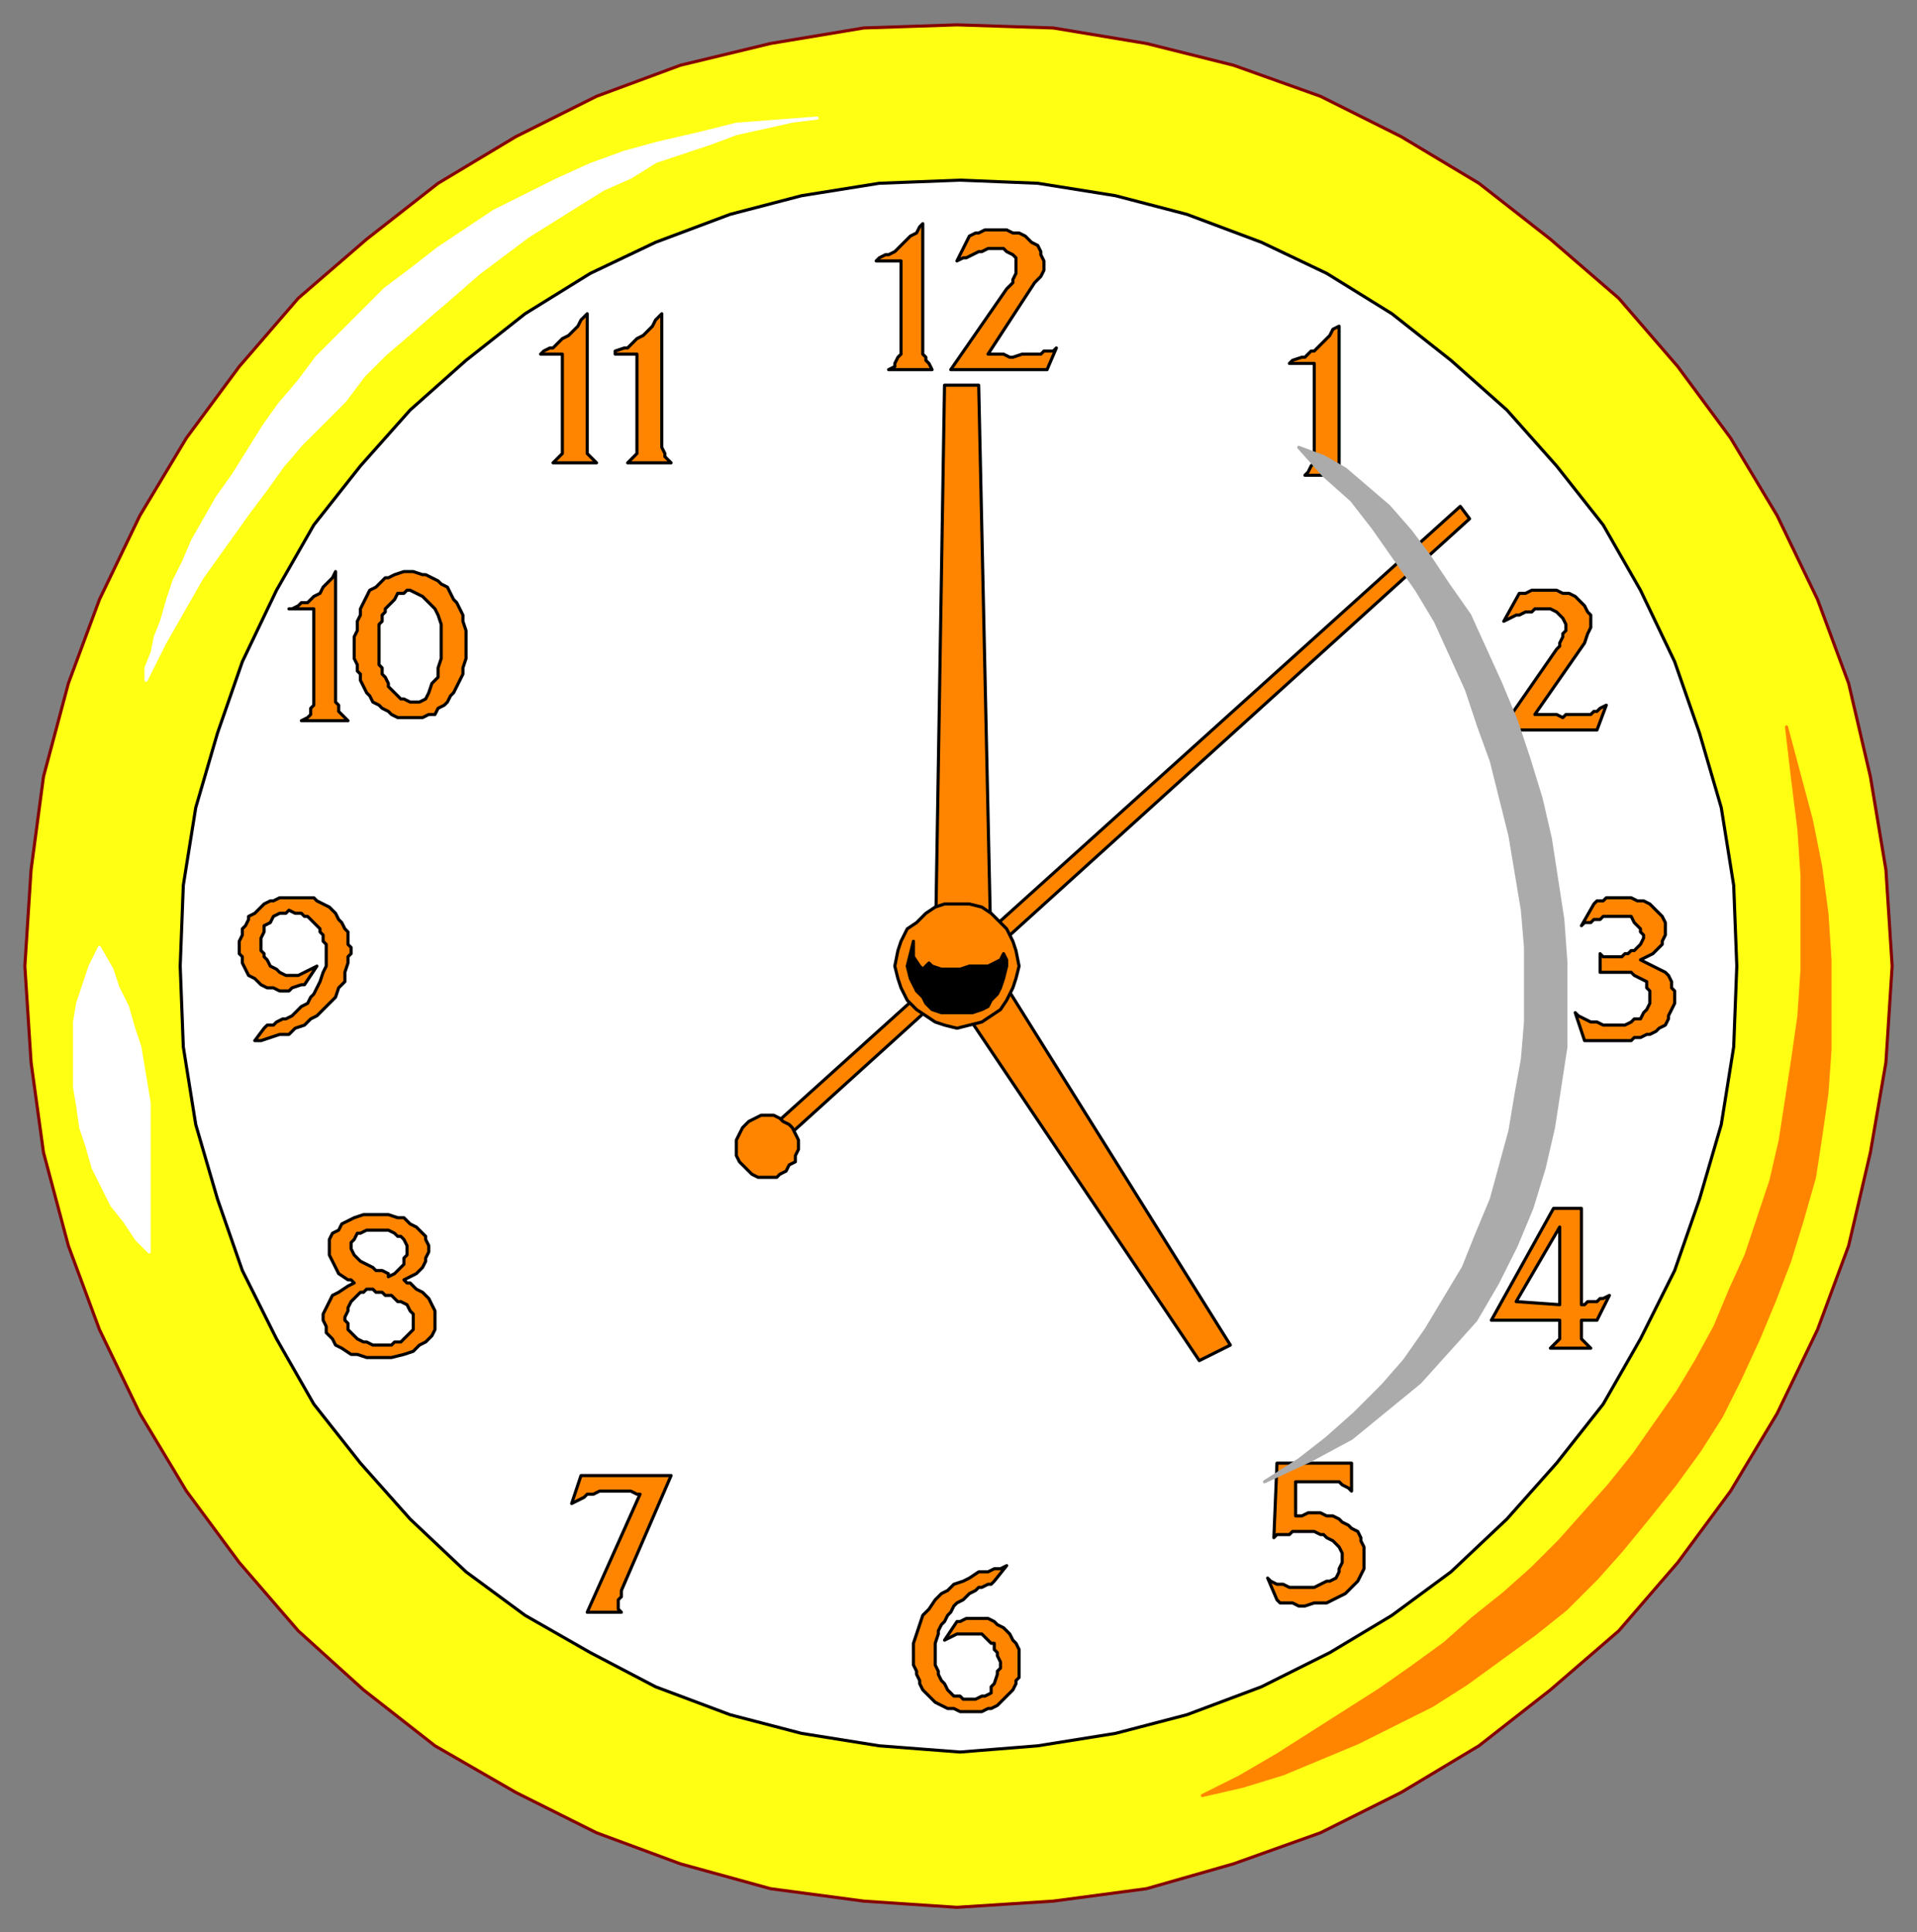 <svg xmlns="http://www.w3.org/2000/svg" fill-rule="evenodd" height="622" preserveAspectRatio="none" stroke-linecap="round" width="617"><rect width="100%" height="100%" fill="#808080" stroke="none"/><style>.brush0{fill:#fff}.pen0{stroke:#000;stroke-width:1;stroke-linejoin:round}.brush2{fill:#ff8500}</style><path style="stroke:#850202;stroke-width:1;stroke-linejoin:round;fill:#ffff14" d="m308 8 31 1 30 5 28 7 28 10 26 13 25 15 23 18 22 19 19 22 17 23 15 25 13 27 10 27 7 30 5 30 2 31-2 31-5 29-7 30-10 27-13 27-15 25-17 23-19 22-22 19-23 18-25 15-26 13-28 10-28 8-30 4-31 2-30-2-30-4-29-8-27-10-26-13-26-15-23-18-21-19-19-22-17-23-15-25-13-27-10-27-8-30-4-29-2-31 2-31 4-30 8-30 10-27 13-27 15-25 17-23 19-22 22-19 23-18 25-15 26-13 27-10 29-7 30-5 30-1z"/><path class="pen0 brush0" d="m309 58 25 1 25 4 23 6 24 9 21 10 21 13 19 15 18 16 16 18 15 19 12 21 11 23 8 23 7 24 4 25 1 26-1 26-4 25-7 24-8 23-11 22-12 21-15 19-16 18-18 17-19 14-20 12-22 11-24 9-23 6-25 4-25 2-26-2-25-4-23-6-24-9-21-11-21-12-19-14-18-17-16-18-15-19-12-21-11-22-8-23-7-24-4-25-1-26 1-26 4-25 7-24 8-23 11-23 12-21 15-19 16-18 18-16 19-15 21-13 21-10 24-9 23-6 25-4 26-1z"/><path class="brush2" style="stroke:#ff8500;stroke-width:1;stroke-linejoin:round" d="m575 234 2 17 2 16 1 15v30l-1 15-2 14-2 13-2 13-3 13-4 12-4 12-5 11-5 12-6 11-6 10-7 10-7 10-8 10-8 9-8 9-9 9-9 8-10 8-9 8-11 8-10 7-11 7-11 7-11 7-12 7-12 6 13-3 13-4 12-5 12-5 12-6 12-6 11-7 11-8 11-8 10-8 10-10 8-9 9-11 8-10 8-11 7-11 6-12 6-13 5-12 5-13 4-13 4-14 2-13 2-14 1-14v-29l-1-15-2-15-3-15-4-15-4-15z"/><path class="pen0 brush2" d="M101 225v-29h-8 1l2-1 1-1h2l1-1 1-1 2-1 1-2 2-2 1-1 1-2v42l1 1v2l1 1 1 1 1 1H97l2-1 1-1v-2l1-1v-2h0zm13-15v-5l1-2v-3l1-2v-2l1-2 1-2 1-2 2-1 1-1 2-2h1l2-1 3-1h3l3 1h1l2 1 2 1 1 1 2 1 1 2 1 2 1 1 1 2 1 2v2l1 3v9l-1 3v2l-1 2-1 2-1 2-1 1-1 2-1 1-2 1-1 2h-2l-2 1h-8l-2-1-1-1-2-1-1-1-2-1-1-2-1-1-1-2-1-2v-2l-1-1v-2l-1-2v-2zm67-68v-28h-7l1-1 2-1h1l1-1 1-1 1-1 2-1 2-2 1-1 1-2 2-2v45l1 1 1 1 1 1h-14l1-1 1-1 1-1v-4zm24 0v-28h-7v-1l3-1h1l1-1 1-1 1-1 2-1 2-2 1-1 1-2 2-2v43l1 2v1l1 1 1 1h-14l1-1 1-1 1-1v-4zm85-30V84h-8l1-1 2-1h1l2-1 1-1 1-1 1-1 2-2 2-1 1-2 1-1v42l1 1v1l1 1 1 2h0-14l2-1v-1l1-2 1-1v-2zm16 7 18-26 1-1 1-1v-1l1-2v-5l-1-1-2-1-1-1h-5l-2 1h-1l-2 1-2 1h-1l-2 1 4-8 2-1h1l2-1h7l2 1h2l2 1 2 2 2 1 1 2v1l1 2v3l-1 2-2 2-15 23h5l2 1h1l3-1h6l1-1h3l1-1h0l-3 7h-31zm117 27v-29h-8l1-1 3-1h1l1-1 1-1h1l2-2 1-1 2-2 1-2 2-1v45l1 1 1 1 1 1h-14l1-1 1-2 1-1v-3h0zm60 89 18-26 1-1v-1l1-2v-1l1-1v-2l-1-2-1-1-1-1-2-1h-5l-1 1h-2l-2 1h-1l-2 1-2 1 5-9h2l2-1h8l2 1h2l2 1 2 2 1 1 1 2 1 1v4l-1 2-1 3-16 23h7l2 1 1-1h8l1-1h1l1-1 2-1-3 8h-31zm32 78v-6l1 1h6l1-1h1l1-1h1l2-2 1-2v-1l-1-1v-1l-2-2-1-2h-9l-1 1h-2l-1 1h-2l-1 1 4-7 1-1h2l1-1h8l2 1h2l2 1 1 1 2 2 1 1 1 2v4l-1 2v1l-1 1-1 1-1 1-2 1-2 1 2 1 2 1 2 1 2 1 1 1 1 2v2l1 1v4l-1 2-1 2v1l-1 2-2 1-1 1-2 1h-1l-2 1h-2l-1 1h-15l-3-9 1 1 2 1 2 1h2l2 1h7l2-1 1-1h2l1-2 1-1 1-2v-4l-1-1v-2l-2-1-2-1-1-1h-10zm-13 116v-4h-22l20-36h9v31h1l1-1h3l1-1h1l2-1-4 8h-5v6l1 1 1 1 1 1h-13l1-1 1-1 1-1v-2zm-94 79 1 1 2 1h2l2 1h8l2-1 2-1h1l2-1 1-2v-1l1-2v-3l-1-2-1-1-1-1-2-1-1-1h-1l-2-1h-7l-1 1h-4l-1 1 1-24h24v9l-1-1-2-1-1-1h-14v11h2l2-1h4l2 1h2l2 1 1 1 2 1 1 1 2 1 1 2v1l1 2v7l-1 2-1 2-2 2-2 2-2 1-2 1-2 1h-4l-3 1h-2l-2-1h-4l-1-1-3-7zm-114 24v-3l1-3 1-3 1-3 2-2 2-3 2-2 2-1 2-2 3-1 2-1 3-2h3l2-1h2l2-1-4 5-1 1h-1l-2 1h-1l-1 1-2 1-1 1-1 1-2 1-1 1-1 2-1 1-1 2-1 1-1 2v1l-1 3v7l1 2v1l1 2 1 1 1 2 1 1 1 1h2l1 1h4l2-1h1l2-1v-2l1-1 1-3v-1l1-1v-2l-1-2v-1l-1-1v-2h-1l-1-1-1-1-1-1h-8l-2 1-2 1 4-6h1l2-1h7l2 1 1 1 2 1 1 1 1 1 1 2 1 1 1 2v9l-1 1v1l-1 2-1 1-1 1-1 1-1 1-1 1-2 1h-1l-2 1h-7l-2-1h-2l-2-1-2-1-2-2-1-1-1-1-1-2v-1l-1-2v-1l-1-2v-4zm-105-13 17-38h-1l-2-1h-10l-2 1h-2l-1 1-2 1-2 1 3-9h29l-16 37v2l-1 1v3l1 1h-11zm-75-106-1-1h-1l-3-2-1-2-1-2-1-2v-5l1-2 2-1 1-2 2-1 2-1 3-1h8l3 1h2l2 2 2 1 1 1 2 2v1l1 2v2l-1 2v1l-1 2-2 2-2 1-2 1 1 1h1l2 2 2 1 2 2 1 2 1 2v6l-1 2-2 2-2 1-2 2-3 1-4 1h-8l-3-1h-2l-3-2-2-1-1-2-2-2v-2l-1-2v-2l1-2 1-2 1-2 2-1 3-2 2-1zm-29-82 1-1h2l1-1 2-1h1l2-1 1-1 2-2 2-1 1-2 1-1 1-2 1-2 1-3 1-2v-7l-1-1v-2l-1-1v-1l-1-1-1-1-2-2h-1l-1-1h-2l-2-1-1 1h-2l-2 1-1 2-2 1v2l-1 2v4l1 1v1l1 1 1 2 2 1 1 1 2 1h4l2-1 2-1 2-1-4 6h-1l-3 1-1 1h-3l-2-1h-2l-2-1-1-1-1-1-2-1-1-2-1-2v-2l-1-1v-4l1-2v-2l1-1 1-2v-1l2-1 1-1 1-1 1-1 2-1h1l2-1h11l1 1 2 1 2 1 1 1 1 1 1 2 1 1 1 2 1 1v4l1 1v2l-1 1v2l-1 3v3l-2 2-1 3-2 2-2 2-2 2-2 1-2 2-3 1-2 2h-3l-3 1-3 1h-2l3-4zm161 34 224-202 3 4-223 202-4-4z"/><path class="pen0 brush2" d="M247 359h2l2 1 1 1 2 1 1 1 1 2 1 2v3l-1 2v2l-2 1-1 2-2 1-1 1h-6l-2-1-1-1-2-2-1-1-1-2v-5l1-2 1-2 1-1 1-1 2-1 2-1h2zm72-51-18 1 3-185h11l4 184z"/><path class="pen0 brush2" d="m300 310 16-5 80 128-10 5-86-128z"/><path class="pen0 brush2" d="M308 291h4l4 1 3 2 3 3 2 2 2 4 1 3 1 5-1 4-1 3-2 4-2 3-3 2-3 2-4 1-4 1-4-1-3-1-3-2-3-2-3-3-2-4-1-3-1-4 1-5 1-3 2-4 3-2 3-3 3-2 3-1h4z"/><path class="pen0 brush0" d="M122 208v6l1 1v2l1 1 1 2v1l1 1 1 1 2 2h1l2 1h3l2-1 1-2 1-3 2-2v-3l1-3v-11l-1-3-1-2-2-2-2-2-2-1-2-1h-1l-1 1h-2l-1 2-2 2-1 1v1l-1 1v2l-1 1v7zm3 203 2-1 1-1 1-1 1-1v-2l1-1v-3l-1-2-1-1h-1l-1-1-2-1h-7l-2 1h-1l-1 2-1 1v2l1 2 1 1 1 1 2 1 2 1 1 1h2l2 1v1zm-7 4-1 1h-1l-2 2-1 1-1 2v1l-1 2v1l1 1v2l1 1 1 1 1 1 2 1h1l2 1h6l1-1h2l1-1 2-2 1-1v-5l-1-1-1-2-2-1h-1l-1-1-1-1h-2l-1-1h-2l-1-1h-2zm370 4 14 1v-25l-14 24z"/><path class="brush0" d="m32 305-3 6-2 6-2 6-1 6v21l1 6 1 7 2 6 2 7 3 6 3 6 4 5 4 6 4 4v-48l-1-6-1-6-1-6-2-6-2-7-3-6-2-6-4-7zM263 38l-13 1-13 1-12 3-13 3-11 3-11 4-11 5-10 5-10 5-9 6-9 6-9 7-8 6-8 8-7 7-7 7-6 8-6 7-5 7-5 8-5 8-5 7-4 7-4 7-3 7-3 6-2 6-2 7-2 5-1 5-2 5v4l3-6 3-6 4-7 4-7 4-7 5-7 5-7 5-7 6-8 5-7 6-7 7-7 7-7 6-8 7-7 7-6 8-7 7-6 8-7 8-6 8-6 8-5 8-5 8-5 9-4 8-5 9-3 9-3 8-3 9-2 9-2 8-1z" style="stroke:#fff;stroke-width:1;stroke-linejoin:round"/><path style="stroke:#ababab;stroke-width:1;stroke-linejoin:round;fill:#ababab" d="m407 477 15-7 13-7 11-9 11-9 9-10 9-10 7-12 6-12 5-12 4-13 3-13 2-13 2-13v-27l-1-14-2-13-2-13-3-13-4-13-4-12-5-12-5-11-5-11-7-10-6-9-6-8-7-8-7-6-7-6-7-4-8-3 8 9 9 8 7 9 7 10 7 10 6 10 5 11 5 11 4 12 4 11 3 12 3 12 2 12 2 12 1 12v24l-1 12-2 11-2 12-3 11-3 11-5 12-4 10-6 10-6 10-7 10-7 8-9 9-9 8-9 7-11 7z"/><path class="pen0" style="fill:#000" d="M294 303v5l2 3 1 1 2-2 1 1 3 1h6l3-1h6l2-1 2-1 1-2 1 2v2l-1 4-1 3-1 2-2 2-1 2-2 1-3 1h-10l-3-1-2-2-1-2-2-2-2-4-1-4 1-4 1-4z"/></svg>
